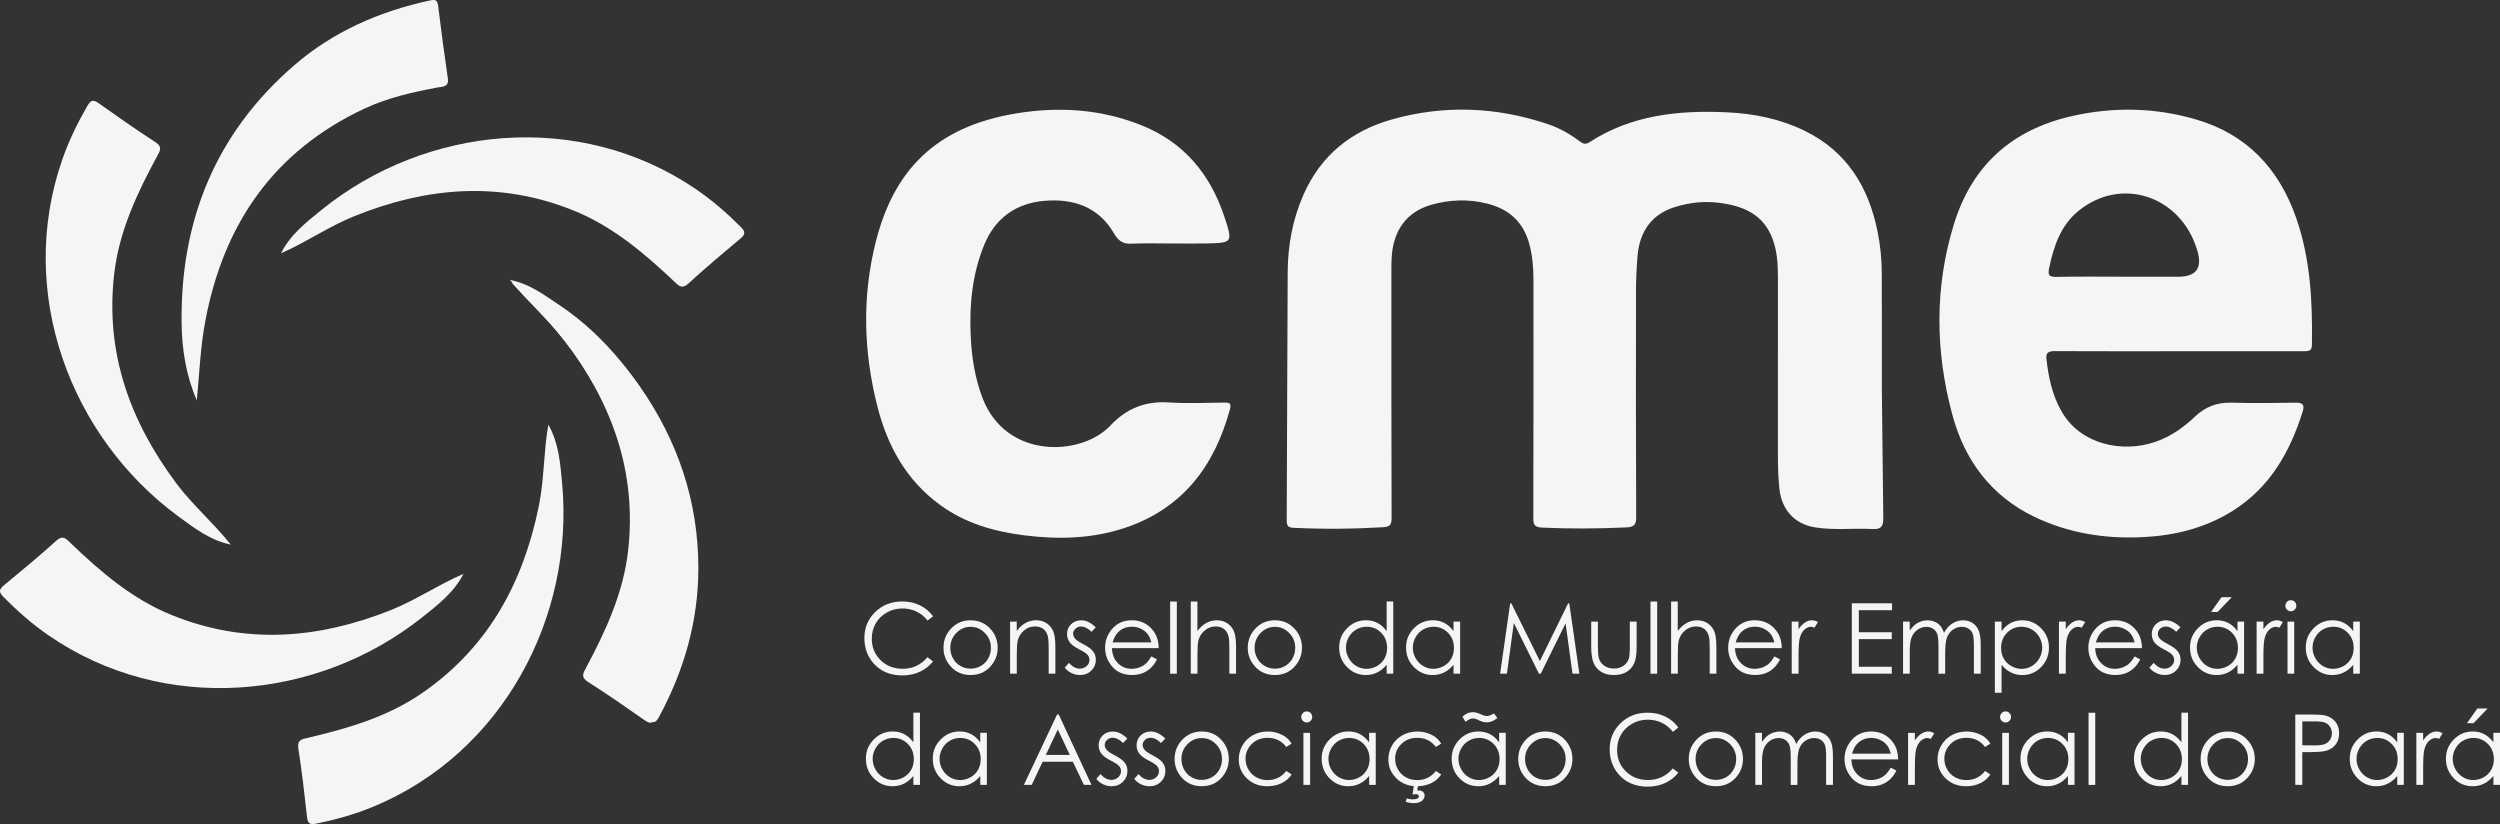 <svg xmlns="http://www.w3.org/2000/svg" width="449" height="148" viewBox="0 0 449 148" fill="none"><rect x="0" y="0" width="449" height="148" fill="#333333" stroke="none"/><g clip-path="url(#clip0_2003_589)"><path d="M338.238 93.048C338.247 94.537 337.864 95.096 336.294 95.011C332.822 94.826 329.316 95.286 325.859 94.693C322.216 94.067 319.965 91.469 319.577 87.761C319.364 85.712 319.312 83.664 319.312 81.611C319.312 71.003 319.303 60.396 319.317 49.788C319.317 47.446 319.175 45.127 318.357 42.913C316.677 38.375 312.917 36.929 308.589 36.407C305.978 36.094 303.409 36.393 300.883 37.161C296.815 38.399 294.469 41.391 294.095 46.028C293.93 48.072 293.831 50.13 293.826 52.183C293.807 65.735 293.793 79.287 293.859 92.834C293.864 94.309 293.457 94.66 292.033 94.726C287 94.949 281.972 94.992 276.939 94.755C275.553 94.688 275.378 94.176 275.383 92.986C275.421 78.77 275.416 64.55 275.411 50.334C275.411 48.224 275.25 46.128 274.73 44.065C273.708 40.016 271.182 37.607 267.143 36.578C263.709 35.706 260.345 35.838 256.992 36.801C252.683 38.038 250.228 41.343 249.948 46.204C249.873 47.531 249.896 48.869 249.896 50.201C249.896 64.474 249.882 78.746 249.93 93.019C249.93 94.214 249.674 94.617 248.411 94.688C243.047 95.006 237.688 95.053 232.319 94.793C231.416 94.75 231.089 94.484 231.094 93.522C231.17 78.637 231.189 63.753 231.269 48.873C231.293 44.056 232.158 39.376 234.112 34.952C237.234 27.886 242.688 23.505 250.005 21.447C259.433 18.796 268.808 19.185 278.07 22.32C280.122 23.017 282 24.083 283.732 25.397C284.304 25.833 284.763 25.999 285.482 25.534C293.036 20.646 301.46 19.764 310.169 20.172C315.027 20.399 319.709 21.338 324.099 23.481C331.672 27.18 335.598 33.553 337.216 41.614C337.713 44.075 337.959 46.555 337.968 49.053C337.992 55.939 337.977 62.828 337.977 69.713" fill="#F5F5F5"></path><path d="M391.292 63.08C383.879 63.08 376.467 63.099 369.055 63.061C368.043 63.056 367.409 63.265 367.532 64.398C367.901 67.722 368.558 70.951 370.261 73.905C373.709 79.899 381.202 81.345 386.992 79.396C389.778 78.457 392.129 76.812 394.224 74.816C396.102 73.028 398.236 72.241 400.832 72.321C404.645 72.435 408.467 72.378 412.284 72.321C413.476 72.302 413.954 72.644 413.576 73.858C411.286 81.193 407.672 87.576 400.946 91.777C396.027 94.85 390.577 96.187 384.896 96.466C378.137 96.803 371.543 95.788 365.38 92.825C357.594 89.079 352.845 82.673 350.645 74.512C347.566 63.103 347.428 51.571 350.943 40.201C354.183 29.726 361.312 23.334 371.973 20.883C379.575 19.138 387.138 19.29 394.589 21.509C403.581 24.188 409.323 30.338 412.388 39.12C414.966 46.517 415.34 54.198 415.222 61.942C415.203 63.146 414.517 63.075 413.703 63.075C406.234 63.066 398.765 63.07 391.296 63.07L391.292 63.08ZM381.472 49.698H391.263C394.429 49.698 395.56 48.151 394.655 45.056C391.774 35.189 380.97 31.556 373.232 37.929C370.086 40.518 368.866 44.203 368.038 48.077C367.754 49.404 367.972 49.76 369.358 49.732C373.392 49.642 377.432 49.698 381.472 49.698Z" fill="#F5F5F5"></path><path d="M210.82 43.733C208.275 43.733 205.726 43.648 203.19 43.767C201.658 43.838 200.84 43.231 200.087 41.941C197.306 37.147 192.812 35.644 187.628 36.066C182.543 36.483 178.778 39.11 176.796 43.899C174.615 49.167 174.076 54.744 174.341 60.391C174.516 64.165 175.093 67.883 176.451 71.454C180.684 82.578 194.231 81.947 199.411 76.442C202.325 73.341 205.707 72.004 209.936 72.279C213.242 72.492 216.572 72.345 219.893 72.302C220.81 72.293 221.189 72.426 220.9 73.488C218.147 83.654 212.462 91.246 202.23 94.736C196.256 96.775 190.078 96.926 183.868 96.135C178.489 95.447 173.385 93.982 168.911 90.738C162.828 86.329 159.417 80.183 157.596 73.056C155.08 63.208 154.801 53.26 157.298 43.397C160.481 30.836 167.804 22.784 182.524 20.366C190.201 19.105 197.751 19.588 205.021 22.504C212.608 25.544 217.362 31.258 219.898 38.93C221.444 43.61 221.416 43.634 216.463 43.724C214.586 43.757 212.703 43.728 210.82 43.728C210.82 43.728 210.82 43.728 210.82 43.733Z" fill="#F5F5F5"></path><path d="M92.324 50.533C101.964 54.345 109.178 61.159 114.986 69.505C121.741 79.211 125.407 90.022 125.426 101.948C125.44 111.522 122.872 120.422 118.331 128.805C117.72 129.929 117.309 129.886 116.382 129.251C113.127 127.018 109.878 124.761 106.505 122.712C104.821 121.693 104.599 120.943 105.715 119.227C110.408 112.048 112.863 104.058 113.25 95.513C113.88 81.625 108.681 69.799 99.897 59.395C97.409 56.446 94.647 53.724 92.007 50.903C92.121 50.789 92.229 50.67 92.319 50.538L92.324 50.533Z" fill="#F5F5F5"></path><path d="M91.596 50.272C95.252 50.998 98.18 53.217 101.065 55.308C120.44 69.362 130.473 95.215 122.285 119.241C121.136 122.608 119.603 125.813 117.839 128.91C117.262 129.924 116.803 130.071 115.824 129.384C112.456 127.022 109.074 124.675 105.602 122.47C104.249 121.612 104.75 120.887 105.266 119.919C108.804 113.267 111.964 106.476 112.815 98.856C114.4 84.659 109.864 72.345 101.415 61.188C98.445 57.266 94.656 54.103 91.596 50.277V50.272Z" fill="#F5F5F5"></path><path d="M98.483 76.285C100.351 79.519 100.621 83.189 100.952 86.741C103.189 110.611 90.427 135.221 67.008 144.894C63.725 146.25 60.31 147.208 56.824 147.919C55.684 148.152 55.268 147.905 55.14 146.715C54.691 142.618 54.218 138.521 53.584 134.453C53.338 132.864 54.208 132.769 55.272 132.518C62.595 130.797 69.77 128.701 76.047 124.315C87.74 116.145 93.984 104.608 96.775 90.881C97.754 86.054 97.627 81.117 98.478 76.285H98.483Z" fill="#F5F5F5"></path><path d="M83.223 103.081C81.539 106.415 78.621 108.643 75.835 110.862C57.108 125.771 29.569 128.488 8.699 114.096C5.776 112.081 3.108 109.734 0.61 107.197C-0.208 106.367 -0.227 105.884 0.695 105.125C3.874 102.512 7.039 99.88 10.094 97.126C11.286 96.049 11.844 96.732 12.634 97.491C18.069 102.702 23.741 107.586 30.831 110.459C44.043 115.818 57.093 114.765 70.092 109.615C74.662 107.804 78.72 105.002 83.223 103.076V103.081Z" fill="#F5F5F5"></path><path d="M41.427 97.808C37.775 97.059 34.862 94.821 31.99 92.711C12.71 78.528 2.843 52.615 11.192 28.64C12.36 25.283 13.916 22.087 15.704 19C16.291 17.99 16.745 17.843 17.719 18.536C21.073 20.921 24.436 23.291 27.894 25.515C29.242 26.383 28.736 27.104 28.211 28.067C24.63 34.696 21.423 41.462 20.524 49.077C18.845 63.265 23.301 75.607 31.678 86.822C34.625 90.762 38.39 93.949 41.427 97.794V97.808Z" fill="#F5F5F5"></path><path d="M50.476 45.483C52.136 42.135 55.041 39.888 57.808 37.65C76.431 22.604 103.946 19.692 124.92 33.927C127.857 35.924 130.539 38.247 133.056 40.77C133.879 41.595 133.902 42.074 132.985 42.842C129.825 45.478 126.679 48.134 123.643 50.912C122.46 51.993 121.897 51.32 121.098 50.566C115.625 45.398 109.92 40.552 102.811 37.725C89.562 32.462 76.516 33.61 63.56 38.854C59.005 40.699 54.965 43.529 50.476 45.488V45.483Z" fill="#F5F5F5"></path><path d="M35.349 71.914C33.419 67.471 32.672 62.776 32.615 58.035C32.383 39.57 38.755 23.908 52.827 11.741C59.856 5.662 68.138 2.053 77.178 0.09C78.28 -0.152 78.569 0.066 78.696 1.114C79.231 5.444 79.799 9.763 80.432 14.078C80.669 15.676 79.444 15.548 78.635 15.7C74.118 16.553 69.643 17.54 65.457 19.503C49.227 27.104 40.197 40.153 36.891 57.551C35.987 62.293 35.812 67.106 35.349 71.914Z" fill="#F5F5F5"></path><path d="M167.577 110.697L166.583 111.46C166.035 110.744 165.377 110.203 164.606 109.834C163.835 109.464 162.993 109.279 162.071 109.279C161.063 109.279 160.131 109.521 159.275 110.004C158.419 110.488 157.752 111.138 157.284 111.953C156.811 112.769 156.574 113.689 156.574 114.708C156.574 116.249 157.099 117.534 158.154 118.568C159.209 119.602 160.538 120.114 162.147 120.114C163.911 120.114 165.391 119.421 166.579 118.032L167.572 118.786C166.943 119.587 166.158 120.208 165.221 120.645C164.28 121.081 163.23 121.304 162.071 121.304C159.867 121.304 158.126 120.569 156.849 119.094C155.78 117.852 155.245 116.349 155.245 114.59C155.245 112.74 155.893 111.18 157.185 109.919C158.481 108.658 160.098 108.022 162.052 108.022C163.23 108.022 164.294 108.255 165.24 108.724C166.191 109.189 166.967 109.848 167.572 110.687L167.577 110.697Z" fill="#F5F5F5"></path><path d="M174.327 111.403C175.765 111.403 176.957 111.925 177.898 112.968C178.759 113.921 179.185 115.045 179.185 116.344C179.185 117.643 178.731 118.791 177.822 119.767C176.914 120.744 175.751 121.233 174.322 121.233C172.894 121.233 171.72 120.744 170.812 119.767C169.904 118.791 169.45 117.648 169.45 116.344C169.45 115.04 169.88 113.926 170.737 112.977C171.683 111.929 172.875 111.403 174.317 111.403H174.327ZM174.322 112.579C173.324 112.579 172.468 112.949 171.749 113.689C171.03 114.428 170.675 115.32 170.675 116.368C170.675 117.046 170.841 117.672 171.167 118.26C171.493 118.843 171.933 119.293 172.491 119.611C173.05 119.929 173.66 120.09 174.322 120.09C174.984 120.09 175.599 119.929 176.153 119.611C176.711 119.293 177.151 118.843 177.477 118.26C177.803 117.676 177.969 117.046 177.969 116.368C177.969 115.32 177.61 114.424 176.891 113.689C176.172 112.949 175.315 112.579 174.322 112.579Z" fill="#F5F5F5"></path><path d="M181.408 111.645H182.609V113.319C183.087 112.679 183.622 112.195 184.203 111.877C184.785 111.559 185.419 111.398 186.105 111.398C186.791 111.398 187.42 111.574 187.959 111.929C188.498 112.285 188.896 112.764 189.156 113.366C189.411 113.968 189.544 114.902 189.544 116.178V120.991H188.342V116.529C188.342 115.452 188.3 114.732 188.21 114.371C188.073 113.755 187.803 113.285 187.41 112.977C187.018 112.669 186.502 112.508 185.868 112.508C185.145 112.508 184.492 112.75 183.92 113.229C183.347 113.707 182.969 114.305 182.784 115.016C182.671 115.481 182.614 116.33 182.614 117.558V120.986H181.413V111.635L181.408 111.645Z" fill="#F5F5F5"></path><path d="M196.805 112.664L196.034 113.466C195.39 112.84 194.766 112.527 194.151 112.527C193.763 112.527 193.427 112.655 193.148 112.916C192.869 113.172 192.732 113.475 192.732 113.817C192.732 114.12 192.845 114.409 193.077 114.684C193.304 114.964 193.787 115.296 194.52 115.671C195.414 116.135 196.019 116.581 196.341 117.013C196.658 117.449 196.814 117.937 196.814 118.482C196.814 119.251 196.544 119.9 196.005 120.431C195.466 120.962 194.794 121.233 193.985 121.233C193.446 121.233 192.935 121.114 192.443 120.882C191.956 120.645 191.549 120.322 191.228 119.91L191.98 119.051C192.595 119.744 193.243 120.09 193.929 120.09C194.411 120.09 194.818 119.933 195.159 119.625C195.494 119.317 195.665 118.952 195.665 118.535C195.665 118.193 195.551 117.885 195.329 117.615C195.107 117.349 194.6 117.017 193.815 116.619C192.973 116.183 192.401 115.756 192.098 115.329C191.795 114.907 191.644 114.424 191.644 113.878C191.644 113.167 191.885 112.579 192.368 112.11C192.85 111.64 193.46 111.403 194.203 111.403C195.064 111.403 195.925 111.825 196.795 112.664H196.805Z" fill="#F5F5F5"></path><path d="M206.781 117.89L207.793 118.421C207.462 119.075 207.079 119.602 206.643 120C206.208 120.403 205.721 120.706 205.177 120.915C204.633 121.124 204.018 121.228 203.332 121.228C201.809 121.228 200.622 120.73 199.761 119.73C198.905 118.729 198.474 117.6 198.474 116.339C198.474 115.154 198.839 114.096 199.562 113.167C200.485 111.986 201.715 111.398 203.261 111.398C204.808 111.398 206.123 112.005 207.069 113.21C207.746 114.063 208.086 115.13 208.1 116.406H199.709C199.733 117.491 200.078 118.383 200.75 119.075C201.421 119.772 202.244 120.118 203.228 120.118C203.701 120.118 204.165 120.038 204.614 119.872C205.064 119.706 205.447 119.488 205.759 119.213C206.071 118.938 206.416 118.497 206.781 117.885V117.89ZM206.781 115.372C206.62 114.732 206.388 114.22 206.081 113.836C205.773 113.451 205.371 113.143 204.865 112.906C204.364 112.669 203.834 112.555 203.276 112.555C202.358 112.555 201.573 112.849 200.915 113.442C200.433 113.873 200.073 114.518 199.827 115.377H206.781V115.372Z" fill="#F5F5F5"></path><path d="M210.158 108.036H211.359V120.996H210.158V108.036Z" fill="#F5F5F5"></path><path d="M213.852 108.036H215.054V113.323C215.541 112.683 216.076 112.2 216.657 111.882C217.239 111.564 217.873 111.403 218.554 111.403C219.235 111.403 219.869 111.578 220.408 111.934C220.948 112.29 221.345 112.769 221.605 113.366C221.861 113.964 221.993 114.902 221.993 116.183V120.996H220.792V116.534C220.792 115.457 220.749 114.736 220.664 114.376C220.517 113.76 220.243 113.29 219.855 112.982C219.467 112.674 218.951 112.513 218.318 112.513C217.594 112.513 216.941 112.754 216.369 113.233C215.796 113.712 215.418 114.31 215.234 115.021C215.12 115.481 215.063 116.325 215.063 117.563V120.991H213.862V108.032L213.852 108.036Z" fill="#F5F5F5"></path><path d="M228.975 111.403C230.413 111.403 231.605 111.925 232.546 112.968C233.407 113.921 233.833 115.045 233.833 116.344C233.833 117.643 233.379 118.791 232.47 119.767C231.562 120.744 230.399 121.233 228.97 121.233C227.542 121.233 226.368 120.744 225.46 119.767C224.552 118.791 224.098 117.648 224.098 116.344C224.098 115.04 224.528 113.926 225.385 112.977C226.331 111.929 227.523 111.403 228.965 111.403H228.975ZM228.975 112.579C227.977 112.579 227.121 112.949 226.402 113.689C225.683 114.428 225.328 115.32 225.328 116.368C225.328 117.046 225.493 117.672 225.82 118.26C226.146 118.843 226.586 119.293 227.144 119.611C227.702 119.929 228.313 120.09 228.975 120.09C229.637 120.09 230.252 119.929 230.805 119.611C231.364 119.293 231.803 118.843 232.13 118.26C232.456 117.676 232.622 117.046 232.622 116.368C232.622 115.32 232.262 114.424 231.543 113.689C230.824 112.949 229.968 112.579 228.975 112.579Z" fill="#F5F5F5"></path><path d="M250.228 108.036V120.996H249.045V119.388C248.544 120 247.976 120.465 247.352 120.773C246.727 121.081 246.041 121.237 245.299 121.237C243.979 121.237 242.853 120.759 241.917 119.796C240.98 118.838 240.516 117.667 240.516 116.292C240.516 114.917 240.989 113.793 241.931 112.835C242.872 111.877 244.007 111.398 245.337 111.398C246.103 111.398 246.793 111.56 247.413 111.887C248.033 112.214 248.577 112.702 249.045 113.357V108.027H250.228V108.036ZM245.431 112.565C244.764 112.565 244.145 112.731 243.582 113.058C243.019 113.385 242.565 113.85 242.233 114.443C241.898 115.035 241.732 115.666 241.732 116.33C241.732 116.994 241.902 117.62 242.238 118.217C242.574 118.819 243.028 119.284 243.596 119.621C244.163 119.957 244.774 120.123 245.426 120.123C246.079 120.123 246.704 119.957 247.295 119.625C247.881 119.293 248.335 118.843 248.652 118.279C248.969 117.714 249.125 117.074 249.125 116.363C249.125 115.282 248.771 114.376 248.061 113.651C247.352 112.925 246.476 112.56 245.436 112.56L245.431 112.565Z" fill="#F5F5F5"></path><path d="M262.238 111.645V120.996H261.055V119.388C260.554 120 259.986 120.465 259.362 120.773C258.737 121.081 258.051 121.237 257.309 121.237C255.989 121.237 254.863 120.759 253.927 119.796C252.99 118.838 252.526 117.667 252.526 116.292C252.526 114.917 252.999 113.793 253.941 112.835C254.882 111.877 256.017 111.398 257.342 111.398C258.108 111.398 258.799 111.559 259.418 111.887C260.038 112.214 260.582 112.702 261.05 113.357V111.64H262.233L262.238 111.645ZM257.441 112.565C256.774 112.565 256.155 112.731 255.592 113.058C255.029 113.385 254.575 113.85 254.243 114.442C253.908 115.035 253.742 115.666 253.742 116.33C253.742 116.994 253.912 117.619 254.248 118.217C254.584 118.819 255.038 119.284 255.606 119.62C256.173 119.957 256.784 120.123 257.432 120.123C258.08 120.123 258.709 119.957 259.3 119.625C259.887 119.293 260.341 118.843 260.658 118.279C260.975 117.714 261.131 117.074 261.131 116.363C261.131 115.282 260.776 114.376 260.066 113.651C259.357 112.925 258.482 112.56 257.441 112.56V112.565Z" fill="#F5F5F5"></path><path d="M269.423 120.996L271.23 108.354H271.433L276.561 118.724L281.636 108.354H281.839L283.656 120.996H282.421L281.177 111.953L276.717 120.996H276.395L271.882 111.887L270.643 120.996H269.427H269.423Z" fill="#F5F5F5"></path><path d="M285.78 111.645H286.981V116.012C286.981 117.079 287.038 117.809 287.151 118.212C287.322 118.786 287.653 119.236 288.135 119.568C288.618 119.9 289.195 120.066 289.867 120.066C290.538 120.066 291.106 119.905 291.57 119.583C292.038 119.26 292.359 118.833 292.534 118.307C292.653 117.947 292.714 117.183 292.714 116.012V111.645H293.939V116.235C293.939 117.525 293.788 118.497 293.49 119.146C293.192 119.801 292.738 120.313 292.137 120.678C291.532 121.048 290.78 121.233 289.871 121.233C288.963 121.233 288.202 121.048 287.596 120.678C286.991 120.308 286.532 119.791 286.234 119.132C285.936 118.468 285.784 117.473 285.784 116.145V111.64L285.78 111.645Z" fill="#F5F5F5"></path><path d="M296.427 108.036H297.629V120.996H296.427V108.036Z" fill="#F5F5F5"></path><path d="M300.122 108.036H301.323V113.323C301.81 112.683 302.345 112.2 302.927 111.882C303.509 111.564 304.142 111.403 304.824 111.403C305.505 111.403 306.139 111.578 306.678 111.934C307.217 112.29 307.614 112.769 307.874 113.366C308.135 113.964 308.262 114.902 308.262 116.183V120.996H307.061V116.534C307.061 115.457 307.018 114.736 306.933 114.376C306.787 113.76 306.512 113.29 306.124 112.982C305.736 112.674 305.221 112.513 304.587 112.513C303.863 112.513 303.211 112.754 302.638 113.233C302.066 113.712 301.687 114.31 301.503 115.021C301.389 115.481 301.333 116.325 301.333 117.563V120.991H300.131V108.032L300.122 108.036Z" fill="#F5F5F5"></path><path d="M318.683 117.89L319.695 118.421C319.364 119.075 318.981 119.602 318.546 120C318.111 120.403 317.623 120.706 317.079 120.915C316.535 121.124 315.921 121.228 315.235 121.228C313.712 121.228 312.524 120.73 311.663 119.73C310.807 118.729 310.377 117.6 310.377 116.339C310.377 115.154 310.741 114.096 311.465 113.167C312.387 111.986 313.617 111.398 315.164 111.398C316.711 111.398 318.026 112.005 318.972 113.21C319.648 114.063 319.989 115.13 320.003 116.406H311.611C311.635 117.491 311.98 118.383 312.652 119.075C313.324 119.772 314.147 120.118 315.131 120.118C315.604 120.118 316.067 120.038 316.517 119.872C316.966 119.706 317.349 119.488 317.661 119.213C317.978 118.938 318.319 118.497 318.683 117.885V117.89ZM318.683 115.372C318.522 114.732 318.29 114.22 317.983 113.836C317.675 113.451 317.273 113.143 316.767 112.906C316.261 112.669 315.736 112.555 315.178 112.555C314.26 112.555 313.475 112.849 312.818 113.442C312.335 113.873 311.976 114.518 311.73 115.377H318.683V115.372Z" fill="#F5F5F5"></path><path d="M321.786 111.645H323.011V113.01C323.375 112.47 323.763 112.072 324.17 111.801C324.577 111.531 324.998 111.403 325.438 111.403C325.769 111.403 326.124 111.507 326.502 111.721L325.878 112.735C325.627 112.626 325.414 112.574 325.244 112.574C324.842 112.574 324.459 112.74 324.085 113.067C323.711 113.399 323.432 113.907 323.238 114.599C323.092 115.13 323.016 116.211 323.016 117.828V120.991H321.791V111.64L321.786 111.645Z" fill="#F5F5F5"></path><path d="M332.585 108.354H339.813V109.592H333.848V113.551H339.761V114.789H333.848V119.753H339.761V120.991H332.585V108.349V108.354Z" fill="#F5F5F5"></path><path d="M341.785 111.645H342.987V113.262C343.403 112.664 343.833 112.233 344.273 111.958C344.879 111.593 345.517 111.408 346.189 111.408C346.643 111.408 347.069 111.498 347.476 111.673C347.883 111.849 348.214 112.086 348.469 112.385C348.724 112.679 348.952 113.101 349.141 113.651C349.538 112.916 350.04 112.361 350.636 111.982C351.236 111.602 351.88 111.408 352.57 111.408C353.213 111.408 353.781 111.569 354.278 111.896C354.77 112.223 355.139 112.679 355.375 113.262C355.616 113.845 355.735 114.722 355.735 115.893V120.996H354.51V115.893C354.51 114.893 354.439 114.201 354.297 113.826C354.155 113.451 353.909 113.148 353.568 112.92C353.228 112.693 352.811 112.579 352.334 112.579C351.752 112.579 351.222 112.75 350.74 113.096C350.257 113.442 349.907 113.897 349.685 114.471C349.462 115.045 349.354 116.003 349.354 117.34V121H348.152V116.216C348.152 115.087 348.081 114.319 347.944 113.916C347.802 113.513 347.561 113.191 347.211 112.944C346.861 112.702 346.449 112.579 345.967 112.579C345.413 112.579 344.893 112.745 344.411 113.082C343.928 113.418 343.569 113.869 343.337 114.433C343.105 115.002 342.991 115.87 342.991 117.036V120.996H341.79V111.645H341.785Z" fill="#F5F5F5"></path><path d="M358.279 111.645H359.481V113.361C359.954 112.707 360.498 112.219 361.118 111.891C361.737 111.564 362.423 111.403 363.18 111.403C364.504 111.403 365.64 111.882 366.581 112.84C367.522 113.798 367.995 114.95 367.995 116.297C367.995 117.643 367.527 118.838 366.595 119.801C365.663 120.759 364.538 121.242 363.218 121.242C362.475 121.242 361.794 121.086 361.17 120.777C360.545 120.469 359.987 120.009 359.481 119.393V124.419H358.279V111.65V111.645ZM363.081 112.565C362.045 112.565 361.17 112.93 360.46 113.655C359.751 114.381 359.396 115.287 359.396 116.368C359.396 117.079 359.552 117.714 359.869 118.283C360.186 118.848 360.64 119.298 361.231 119.63C361.822 119.962 362.442 120.128 363.1 120.128C363.757 120.128 364.348 119.962 364.916 119.625C365.484 119.289 365.933 118.824 366.274 118.222C366.609 117.619 366.78 116.994 366.78 116.334C366.78 115.675 366.614 115.04 366.278 114.447C365.942 113.85 365.498 113.39 364.93 113.063C364.367 112.735 363.748 112.569 363.081 112.569V112.565Z" fill="#F5F5F5"></path><path d="M369.783 111.645H371.008V113.01C371.373 112.47 371.761 112.072 372.167 111.801C372.574 111.531 372.995 111.403 373.435 111.403C373.766 111.403 374.121 111.507 374.499 111.721L373.875 112.735C373.624 112.626 373.411 112.574 373.241 112.574C372.839 112.574 372.456 112.74 372.082 113.067C371.709 113.399 371.429 113.907 371.236 114.599C371.089 115.13 371.013 116.211 371.013 117.828V120.991H369.788V111.64L369.783 111.645Z" fill="#F5F5F5"></path><path d="M383.373 117.89L384.385 118.421C384.054 119.075 383.671 119.602 383.236 120C382.801 120.403 382.314 120.706 381.77 120.915C381.226 121.124 380.611 121.228 379.925 121.228C378.402 121.228 377.215 120.73 376.354 119.73C375.497 118.729 375.067 117.6 375.067 116.339C375.067 115.154 375.431 114.096 376.155 113.167C377.077 111.986 378.307 111.398 379.854 111.398C381.401 111.398 382.716 112.005 383.662 113.21C384.338 114.063 384.679 115.13 384.693 116.406H376.302C376.325 117.491 376.671 118.383 377.342 119.075C378.014 119.772 378.837 120.118 379.821 120.118C380.294 120.118 380.757 120.038 381.207 119.872C381.656 119.706 382.039 119.488 382.352 119.213C382.668 118.938 383.009 118.497 383.373 117.885V117.89ZM383.373 115.372C383.212 114.732 382.981 114.22 382.673 113.836C382.366 113.451 381.964 113.143 381.457 112.906C380.951 112.669 380.426 112.555 379.868 112.555C378.95 112.555 378.165 112.849 377.508 113.442C377.025 113.873 376.666 114.518 376.42 115.377H383.373V115.372Z" fill="#F5F5F5"></path><path d="M391.618 112.664L390.847 113.466C390.204 112.84 389.579 112.527 388.964 112.527C388.576 112.527 388.241 112.655 387.961 112.916C387.682 113.172 387.545 113.475 387.545 113.817C387.545 114.12 387.659 114.409 387.891 114.684C388.118 114.964 388.6 115.296 389.333 115.671C390.227 116.135 390.833 116.581 391.154 117.013C391.471 117.449 391.627 117.937 391.627 118.482C391.627 119.251 391.358 119.9 390.819 120.431C390.279 120.962 389.608 121.233 388.799 121.233C388.26 121.233 387.749 121.114 387.257 120.882C386.765 120.645 386.363 120.322 386.041 119.91L386.793 119.051C387.408 119.744 388.056 120.09 388.742 120.09C389.224 120.09 389.631 119.933 389.972 119.625C390.308 119.317 390.478 118.952 390.478 118.535C390.478 118.193 390.364 117.885 390.142 117.615C389.92 117.349 389.414 117.017 388.628 116.619C387.786 116.183 387.214 115.756 386.911 115.329C386.609 114.907 386.457 114.424 386.457 113.878C386.457 113.167 386.699 112.579 387.181 112.11C387.664 111.64 388.274 111.403 389.016 111.403C389.877 111.403 390.738 111.825 391.608 112.664H391.618Z" fill="#F5F5F5"></path><path d="M403.037 111.645V120.996H401.854V119.388C401.353 120 400.785 120.465 400.161 120.773C399.536 121.081 398.85 121.237 398.108 121.237C396.788 121.237 395.662 120.759 394.726 119.796C393.789 118.838 393.326 117.667 393.326 116.292C393.326 114.917 393.799 113.793 394.74 112.835C395.681 111.877 396.816 111.398 398.141 111.398C398.907 111.398 399.598 111.56 400.217 111.887C400.837 112.214 401.381 112.702 401.849 113.357V111.64H403.032L403.037 111.645ZM398.24 112.565C397.573 112.565 396.954 112.731 396.391 113.058C395.828 113.385 395.378 113.85 395.043 114.443C394.707 115.035 394.541 115.666 394.541 116.33C394.541 116.994 394.711 117.619 395.047 118.217C395.383 118.819 395.837 119.284 396.405 119.621C396.973 119.957 397.583 120.123 398.236 120.123C398.888 120.123 399.513 119.957 400.104 119.625C400.69 119.293 401.145 118.843 401.461 118.279C401.778 117.714 401.935 117.074 401.935 116.363C401.935 115.282 401.58 114.376 400.87 113.651C400.161 112.925 399.286 112.56 398.245 112.56L398.24 112.565ZM398.973 107.259H400.818L398.288 109.905H397.105L398.973 107.259Z" fill="#F5F5F5"></path><path d="M405.283 111.645H406.509V113.01C406.873 112.47 407.261 112.072 407.668 111.801C408.074 111.531 408.495 111.403 408.935 111.403C409.266 111.403 409.621 111.507 410 111.721L409.375 112.735C409.124 112.626 408.912 112.574 408.741 112.574C408.339 112.574 407.956 112.74 407.582 113.067C407.209 113.399 406.93 113.907 406.736 114.599C406.589 115.13 406.513 116.211 406.513 117.828V120.991H405.288V111.64L405.283 111.645Z" fill="#F5F5F5"></path><path d="M411.433 107.795C411.707 107.795 411.939 107.894 412.133 108.089C412.327 108.283 412.421 108.52 412.421 108.795C412.421 109.07 412.327 109.298 412.133 109.492C411.939 109.687 411.707 109.786 411.433 109.786C411.158 109.786 410.936 109.687 410.742 109.492C410.548 109.298 410.454 109.065 410.454 108.795C410.454 108.525 410.548 108.283 410.742 108.089C410.936 107.894 411.168 107.795 411.433 107.795ZM410.837 111.645H412.038V120.996H410.837V111.645Z" fill="#F5F5F5"></path><path d="M423.826 111.645V120.996H422.643V119.388C422.142 120 421.574 120.465 420.95 120.773C420.326 121.081 419.64 121.237 418.897 121.237C417.577 121.237 416.452 120.759 415.515 119.796C414.578 118.838 414.115 117.667 414.115 116.292C414.115 114.917 414.588 113.793 415.529 112.835C416.47 111.877 417.606 111.398 418.93 111.398C419.696 111.398 420.387 111.559 421.007 111.887C421.626 112.214 422.17 112.702 422.639 113.357V111.64H423.821L423.826 111.645ZM419.029 112.565C418.363 112.565 417.743 112.731 417.18 113.058C416.617 113.385 416.168 113.85 415.832 114.442C415.496 115.035 415.33 115.666 415.33 116.33C415.33 116.994 415.501 117.619 415.837 118.217C416.172 118.819 416.627 119.284 417.194 119.62C417.762 119.957 418.372 120.123 419.025 120.123C419.677 120.123 420.302 119.957 420.893 119.625C421.48 119.293 421.934 118.843 422.251 118.279C422.568 117.714 422.724 117.074 422.724 116.363C422.724 115.282 422.369 114.376 421.659 113.651C420.95 112.925 420.075 112.56 419.034 112.56L419.029 112.565Z" fill="#F5F5F5"></path><path d="M165.226 128.009V140.968H164.043V139.36C163.542 139.972 162.974 140.437 162.35 140.745C161.726 141.053 161.04 141.21 160.297 141.21C158.977 141.21 157.851 140.731 156.915 139.768C155.978 138.81 155.515 137.639 155.515 136.264C155.515 134.889 155.988 133.765 156.929 132.807C157.87 131.85 159.006 131.371 160.335 131.371C161.101 131.371 161.792 131.532 162.411 131.859C163.031 132.186 163.575 132.675 164.043 133.329V127.999H165.226V128.009ZM160.429 132.537C159.762 132.537 159.143 132.703 158.58 133.03C158.017 133.357 157.563 133.822 157.232 134.415C156.896 135.008 156.73 135.638 156.73 136.302C156.73 136.966 156.901 137.592 157.237 138.189C157.572 138.791 158.027 139.256 158.594 139.593C159.162 139.929 159.772 140.095 160.425 140.095C161.077 140.095 161.702 139.929 162.293 139.598C162.88 139.266 163.334 138.815 163.651 138.251C163.968 137.687 164.124 137.046 164.124 136.335C164.124 135.254 163.769 134.348 163.059 133.623C162.35 132.897 161.475 132.532 160.434 132.532L160.429 132.537Z" fill="#F5F5F5"></path><path d="M177.241 131.617V140.968H176.058V139.36C175.557 139.972 174.989 140.437 174.365 140.745C173.74 141.053 173.054 141.21 172.312 141.21C170.992 141.21 169.866 140.731 168.93 139.768C167.993 138.81 167.529 137.639 167.529 136.264C167.529 134.889 168.002 133.765 168.944 132.807C169.885 131.85 171.02 131.371 172.345 131.371C173.111 131.371 173.802 131.532 174.421 131.859C175.041 132.186 175.585 132.675 176.053 133.329V131.612H177.236L177.241 131.617ZM172.444 132.537C171.777 132.537 171.158 132.703 170.595 133.03C170.032 133.357 169.578 133.822 169.247 134.415C168.911 135.008 168.745 135.638 168.745 136.302C168.745 136.966 168.915 137.592 169.251 138.189C169.587 138.787 170.041 139.256 170.609 139.593C171.176 139.93 171.787 140.095 172.435 140.095C173.083 140.095 173.712 139.929 174.303 139.598C174.89 139.266 175.344 138.815 175.661 138.251C175.978 137.687 176.134 137.047 176.134 136.335C176.134 135.254 175.779 134.348 175.069 133.623C174.36 132.897 173.485 132.532 172.444 132.532V132.537Z" fill="#F5F5F5"></path><path d="M190.149 128.326L196.029 140.968H194.667L192.685 136.809H187.254L185.291 140.968H183.887L189.847 128.326H190.154H190.149ZM189.988 131.01L187.827 135.586H192.136L189.984 131.01H189.988Z" fill="#F5F5F5"></path><path d="M202.476 132.641L201.705 133.443C201.062 132.817 200.437 132.504 199.823 132.504C199.435 132.504 199.099 132.632 198.82 132.893C198.541 133.149 198.403 133.452 198.403 133.794C198.403 134.097 198.517 134.386 198.749 134.661C198.976 134.941 199.458 135.273 200.192 135.648C201.086 136.112 201.691 136.558 202.013 136.99C202.33 137.426 202.486 137.914 202.486 138.46C202.486 139.228 202.216 139.877 201.677 140.408C201.138 140.939 200.466 141.21 199.657 141.21C199.118 141.21 198.607 141.091 198.115 140.859C197.628 140.622 197.221 140.299 196.899 139.887L197.651 139.029C198.266 139.721 198.914 140.067 199.6 140.067C200.083 140.067 200.49 139.911 200.83 139.602C201.166 139.294 201.336 138.929 201.336 138.512C201.336 138.17 201.223 137.862 201 137.592C200.778 137.326 200.272 136.994 199.487 136.596C198.645 136.16 198.072 135.733 197.77 135.306C197.467 134.884 197.316 134.401 197.316 133.855C197.316 133.144 197.557 132.556 198.039 132.087C198.522 131.617 199.132 131.38 199.875 131.38C200.735 131.38 201.596 131.802 202.467 132.641H202.476Z" fill="#F5F5F5"></path><path d="M209.292 132.641L208.521 133.443C207.878 132.817 207.254 132.504 206.639 132.504C206.251 132.504 205.915 132.632 205.636 132.893C205.357 133.149 205.22 133.452 205.22 133.794C205.22 134.097 205.333 134.386 205.565 134.661C205.792 134.941 206.275 135.273 207.008 135.648C207.902 136.112 208.507 136.558 208.829 136.99C209.146 137.426 209.302 137.914 209.302 138.46C209.302 139.228 209.032 139.877 208.493 140.408C207.954 140.939 207.282 141.21 206.473 141.21C205.934 141.21 205.423 141.091 204.931 140.859C204.444 140.622 204.037 140.299 203.716 139.887L204.468 139.029C205.083 139.721 205.731 140.067 206.416 140.067C206.899 140.067 207.306 139.911 207.646 139.602C207.982 139.294 208.152 138.929 208.152 138.512C208.152 138.17 208.039 137.862 207.817 137.592C207.594 137.326 207.088 136.994 206.303 136.596C205.461 136.16 204.889 135.733 204.586 135.306C204.283 134.884 204.132 134.401 204.132 133.855C204.132 133.144 204.373 132.556 204.855 132.087C205.338 131.617 205.948 131.38 206.691 131.38C207.552 131.38 208.413 131.802 209.283 132.641H209.292Z" fill="#F5F5F5"></path><path d="M215.834 131.375C217.272 131.375 218.464 131.897 219.406 132.94C220.266 133.893 220.692 135.017 220.692 136.316C220.692 137.616 220.238 138.763 219.33 139.74C218.422 140.717 217.258 141.205 215.83 141.205C214.401 141.205 213.228 140.717 212.32 139.74C211.412 138.763 210.957 137.62 210.957 136.316C210.957 135.012 211.388 133.898 212.244 132.95C213.19 131.902 214.382 131.375 215.825 131.375H215.834ZM215.83 132.556C214.831 132.556 213.975 132.926 213.256 133.666C212.537 134.405 212.183 135.297 212.183 136.345C212.183 137.023 212.348 137.649 212.674 138.237C213.001 138.82 213.441 139.27 213.999 139.588C214.557 139.906 215.167 140.067 215.83 140.067C216.492 140.067 217.107 139.906 217.66 139.588C218.218 139.27 218.658 138.82 218.985 138.237C219.311 137.653 219.477 137.023 219.477 136.345C219.477 135.297 219.117 134.401 218.398 133.666C217.679 132.926 216.823 132.556 215.83 132.556Z" fill="#F5F5F5"></path><path d="M231.964 133.561L231.013 134.154C230.19 133.059 229.069 132.513 227.65 132.513C226.515 132.513 225.569 132.878 224.822 133.613C224.074 134.348 223.696 135.235 223.696 136.283C223.696 136.966 223.871 137.606 224.216 138.208C224.561 138.81 225.034 139.275 225.64 139.607C226.241 139.939 226.917 140.105 227.664 140.105C229.036 140.105 230.153 139.56 231.023 138.464L231.974 139.09C231.529 139.763 230.928 140.285 230.176 140.655C229.424 141.025 228.568 141.21 227.608 141.21C226.132 141.21 224.912 140.74 223.937 139.801C222.967 138.863 222.48 137.72 222.48 136.373C222.48 135.467 222.707 134.628 223.161 133.851C223.615 133.073 224.24 132.471 225.034 132.034C225.829 131.598 226.718 131.38 227.702 131.38C228.317 131.38 228.913 131.475 229.49 131.665C230.063 131.854 230.55 132.101 230.952 132.404C231.354 132.708 231.69 133.097 231.974 133.566L231.964 133.561Z" fill="#F5F5F5"></path><path d="M234.689 127.767C234.963 127.767 235.195 127.866 235.389 128.061C235.583 128.255 235.677 128.492 235.677 128.767C235.677 129.042 235.583 129.27 235.389 129.464C235.195 129.659 234.963 129.758 234.689 129.758C234.414 129.758 234.192 129.659 233.998 129.464C233.804 129.27 233.71 129.038 233.71 128.767C233.71 128.497 233.804 128.255 233.998 128.061C234.192 127.866 234.424 127.767 234.689 127.767ZM234.093 131.617H235.294V140.968H234.093V131.617Z" fill="#F5F5F5"></path><path d="M247.082 131.617V140.968H245.899V139.36C245.398 139.972 244.83 140.437 244.206 140.745C243.582 141.053 242.896 141.21 242.153 141.21C240.833 141.21 239.708 140.731 238.771 139.768C237.834 138.81 237.371 137.639 237.371 136.264C237.371 134.889 237.844 133.765 238.785 132.807C239.727 131.85 240.862 131.371 242.186 131.371C242.953 131.371 243.643 131.532 244.263 131.859C244.882 132.186 245.426 132.675 245.895 133.329V131.612H247.077L247.082 131.617ZM242.286 132.537C241.619 132.537 240.999 132.703 240.436 133.03C239.873 133.357 239.419 133.822 239.088 134.415C238.752 135.008 238.587 135.638 238.587 136.302C238.587 136.966 238.757 137.592 239.093 138.189C239.429 138.791 239.883 139.256 240.45 139.593C241.018 139.93 241.628 140.095 242.276 140.095C242.924 140.095 243.553 139.929 244.145 139.598C244.731 139.266 245.185 138.815 245.502 138.251C245.819 137.687 245.975 137.047 245.975 136.335C245.975 135.254 245.62 134.348 244.911 133.623C244.201 132.897 243.326 132.532 242.286 132.532V132.537Z" fill="#F5F5F5"></path><path d="M258.832 133.561L257.881 134.154C257.058 133.059 255.937 132.513 254.518 132.513C253.383 132.513 252.437 132.878 251.689 133.613C250.937 134.344 250.563 135.235 250.563 136.283C250.563 136.966 250.738 137.606 251.084 138.208C251.429 138.81 251.902 139.275 252.508 139.607C253.108 139.939 253.785 140.105 254.532 140.105C255.904 140.105 257.02 139.56 257.89 138.464L258.841 139.09C258.397 139.763 257.796 140.285 257.044 140.655C256.292 141.025 255.435 141.21 254.475 141.21C252.999 141.21 251.779 140.74 250.805 139.801C249.835 138.863 249.348 137.72 249.348 136.373C249.348 135.467 249.575 134.628 250.029 133.851C250.483 133.073 251.107 132.471 251.902 132.034C252.697 131.598 253.586 131.38 254.57 131.38C255.185 131.38 255.781 131.475 256.358 131.665C256.93 131.854 257.417 132.101 257.82 132.404C258.222 132.708 258.557 133.097 258.841 133.566L258.832 133.561ZM253.941 140.968H254.693L254.546 141.992C254.679 141.973 254.787 141.968 254.873 141.968C255.152 141.968 255.388 142.054 255.577 142.229C255.767 142.405 255.861 142.623 255.861 142.888C255.861 143.268 255.691 143.585 255.346 143.851C255 144.116 254.518 144.244 253.898 144.244C253.387 144.244 252.914 144.159 252.465 143.988L252.654 143.396C253.018 143.51 253.364 143.566 253.681 143.566C254.111 143.566 254.409 143.514 254.579 143.405C254.75 143.296 254.835 143.168 254.835 143.007C254.835 142.907 254.787 142.822 254.693 142.751C254.598 142.675 254.471 142.637 254.305 142.637C254.168 142.637 253.969 142.661 253.704 142.713L253.936 140.968H253.941Z" fill="#F5F5F5"></path><path d="M270.43 131.617V140.968H269.248V139.36C268.746 139.972 268.179 140.437 267.554 140.745C266.93 141.053 266.244 141.21 265.501 141.21C264.182 141.21 263.056 140.731 262.119 139.768C261.183 138.81 260.719 137.639 260.719 136.264C260.719 134.889 261.192 133.765 262.133 132.807C263.075 131.85 264.21 131.371 265.534 131.371C266.301 131.371 266.991 131.532 267.611 131.859C268.231 132.186 268.775 132.675 269.243 133.329V131.612H270.425L270.43 131.617ZM265.634 132.537C264.967 132.537 264.347 132.703 263.784 133.03C263.221 133.357 262.767 133.822 262.436 134.415C262.1 135.008 261.935 135.638 261.935 136.302C261.935 136.966 262.105 137.592 262.441 138.189C262.777 138.791 263.231 139.256 263.798 139.593C264.366 139.93 264.976 140.095 265.624 140.095C266.272 140.095 266.901 139.929 267.493 139.598C268.079 139.266 268.533 138.815 268.85 138.251C269.167 137.687 269.323 137.046 269.323 136.335C269.323 135.254 268.969 134.348 268.259 133.623C267.55 132.897 266.674 132.532 265.634 132.532V132.537ZM268.33 128.137L268.931 128.971C268.519 129.275 268.174 129.474 267.89 129.578C267.606 129.683 267.308 129.735 266.996 129.735C266.585 129.735 266.164 129.63 265.728 129.417C265.355 129.232 265.118 129.128 265.019 129.099C264.882 129.061 264.735 129.038 264.574 129.038C264.376 129.038 264.186 129.076 264.002 129.147C263.822 129.218 263.562 129.379 263.217 129.63L262.649 128.753C263.169 128.194 263.813 127.909 264.579 127.909C264.943 127.909 265.383 128.028 265.889 128.26C266.376 128.488 266.76 128.601 267.039 128.601C267.351 128.601 267.786 128.445 268.335 128.127L268.33 128.137Z" fill="#F5F5F5"></path><path d="M277.549 131.375C278.987 131.375 280.179 131.897 281.12 132.94C281.981 133.893 282.407 135.017 282.407 136.316C282.407 137.616 281.953 138.763 281.045 139.74C280.137 140.717 278.973 141.205 277.544 141.205C276.116 141.205 274.943 140.717 274.035 139.74C273.126 138.763 272.672 137.62 272.672 136.316C272.672 135.012 273.103 133.898 273.959 132.95C274.905 131.902 276.097 131.375 277.54 131.375H277.549ZM277.544 132.556C276.546 132.556 275.69 132.926 274.971 133.666C274.252 134.405 273.897 135.297 273.897 136.345C273.897 137.023 274.063 137.649 274.389 138.237C274.716 138.82 275.156 139.27 275.714 139.588C276.272 139.906 276.882 140.067 277.544 140.067C278.207 140.067 278.822 139.906 279.375 139.588C279.933 139.27 280.373 138.82 280.699 138.237C281.026 137.653 281.191 137.023 281.191 136.345C281.191 135.297 280.832 134.401 280.113 133.666C279.394 132.926 278.538 132.556 277.544 132.556Z" fill="#F5F5F5"></path><path d="M301.432 130.674L300.439 131.437C299.89 130.721 299.232 130.18 298.461 129.811C297.69 129.441 296.848 129.256 295.926 129.256C294.918 129.256 293.987 129.498 293.13 129.981C292.274 130.465 291.607 131.115 291.139 131.93C290.666 132.746 290.43 133.666 290.43 134.685C290.43 136.226 290.955 137.511 292.009 138.545C293.064 139.579 294.393 140.091 296.002 140.091C297.766 140.091 299.247 139.398 300.434 138.009L301.427 138.763C300.798 139.564 300.013 140.186 299.076 140.622C298.135 141.058 297.085 141.281 295.926 141.281C293.722 141.281 291.981 140.546 290.704 139.071C289.635 137.829 289.1 136.326 289.1 134.567C289.1 132.717 289.748 131.157 291.04 129.896C292.336 128.635 293.954 127.999 295.907 127.999C297.085 127.999 298.149 128.232 299.095 128.701C300.046 129.166 300.822 129.825 301.427 130.664L301.432 130.674Z" fill="#F5F5F5"></path><path d="M308.177 131.375C309.615 131.375 310.807 131.897 311.749 132.94C312.609 133.893 313.035 135.017 313.035 136.316C313.035 137.616 312.581 138.763 311.673 139.74C310.765 140.717 309.601 141.205 308.172 141.205C306.744 141.205 305.571 140.717 304.663 139.74C303.754 138.763 303.3 137.62 303.3 136.316C303.3 135.012 303.731 133.898 304.587 132.95C305.533 131.902 306.725 131.375 308.168 131.375H308.177ZM308.172 132.556C307.174 132.556 306.318 132.926 305.599 133.666C304.88 134.405 304.525 135.297 304.525 136.345C304.525 137.023 304.691 137.649 305.017 138.237C305.344 138.82 305.784 139.27 306.342 139.588C306.9 139.906 307.51 140.067 308.172 140.067C308.835 140.067 309.45 139.906 310.003 139.588C310.561 139.27 311.001 138.82 311.328 138.237C311.654 137.653 311.819 137.023 311.819 136.345C311.819 135.297 311.46 134.401 310.741 133.666C310.022 132.926 309.166 132.556 308.172 132.556Z" fill="#F5F5F5"></path><path d="M315.249 131.617H316.45V133.234C316.867 132.637 317.297 132.205 317.737 131.93C318.342 131.565 318.981 131.38 319.653 131.38C320.107 131.38 320.533 131.47 320.939 131.646C321.346 131.821 321.677 132.058 321.933 132.357C322.188 132.651 322.415 133.073 322.604 133.623C323.002 132.888 323.503 132.333 324.099 131.954C324.7 131.574 325.343 131.38 326.034 131.38C326.677 131.38 327.245 131.541 327.741 131.868C328.238 132.196 328.602 132.651 328.839 133.234C329.08 133.817 329.198 134.695 329.198 135.866V140.968H327.973V135.866C327.973 134.865 327.902 134.173 327.76 133.798C327.618 133.424 327.372 133.12 327.032 132.893C326.691 132.665 326.275 132.551 325.797 132.551C325.215 132.551 324.686 132.722 324.203 133.068C323.721 133.414 323.371 133.869 323.148 134.443C322.926 135.017 322.817 135.975 322.817 137.312V140.973H321.616V136.188C321.616 135.06 321.545 134.291 321.408 133.888C321.266 133.485 321.024 133.163 320.674 132.916C320.324 132.675 319.913 132.551 319.43 132.551C318.877 132.551 318.357 132.717 317.874 133.054C317.392 133.391 317.032 133.841 316.8 134.405C316.569 134.974 316.455 135.842 316.455 137.009V140.968H315.254V131.617H315.249Z" fill="#F5F5F5"></path><path d="M339.581 137.867L340.593 138.398C340.262 139.052 339.879 139.579 339.444 139.977C339.009 140.38 338.521 140.683 337.977 140.892C337.434 141.101 336.819 141.205 336.133 141.205C334.61 141.205 333.422 140.707 332.561 139.707C331.705 138.706 331.275 137.578 331.275 136.316C331.275 135.131 331.639 134.073 332.363 133.144C333.285 131.963 334.515 131.375 336.062 131.375C337.609 131.375 338.924 131.982 339.87 133.187C340.546 134.04 340.887 135.107 340.901 136.383H332.509C332.533 137.469 332.878 138.36 333.55 139.052C334.222 139.749 335.045 140.095 336.029 140.095C336.502 140.095 336.965 140.015 337.415 139.849C337.864 139.683 338.247 139.465 338.559 139.19C338.876 138.915 339.217 138.474 339.581 137.862V137.867ZM339.581 135.349C339.42 134.709 339.188 134.197 338.881 133.813C338.573 133.429 338.171 133.12 337.665 132.883C337.159 132.646 336.634 132.532 336.076 132.532C335.158 132.532 334.373 132.826 333.716 133.419C333.233 133.851 332.874 134.495 332.628 135.354H339.581V135.349Z" fill="#F5F5F5"></path><path d="M342.684 131.617H343.909V132.983C344.273 132.442 344.661 132.044 345.068 131.774C345.475 131.503 345.896 131.375 346.336 131.375C346.667 131.375 347.022 131.48 347.4 131.693L346.776 132.708C346.525 132.599 346.312 132.547 346.142 132.547C345.74 132.547 345.357 132.713 344.983 133.04C344.609 133.372 344.33 133.879 344.136 134.571C343.99 135.102 343.914 136.184 343.914 137.8V140.963H342.689V131.612L342.684 131.617Z" fill="#F5F5F5"></path><path d="M357.471 133.561L356.52 134.154C355.697 133.059 354.576 132.513 353.157 132.513C352.021 132.513 351.075 132.878 350.328 133.613C349.581 134.348 349.202 135.235 349.202 136.283C349.202 136.966 349.377 137.606 349.723 138.208C350.068 138.81 350.541 139.275 351.142 139.607C351.742 139.939 352.419 140.105 353.166 140.105C354.538 140.105 355.654 139.56 356.525 138.464L357.475 139.09C357.031 139.763 356.43 140.285 355.678 140.655C354.926 141.025 354.07 141.21 353.109 141.21C351.634 141.21 350.413 140.74 349.439 139.801C348.469 138.863 347.982 137.72 347.982 136.373C347.982 135.467 348.209 134.628 348.663 133.851C349.117 133.073 349.741 132.471 350.536 132.034C351.331 131.598 352.22 131.38 353.204 131.38C353.819 131.38 354.415 131.475 354.992 131.665C355.564 131.854 356.052 132.101 356.454 132.404C356.856 132.708 357.192 133.097 357.475 133.566L357.471 133.561Z" fill="#F5F5F5"></path><path d="M360.195 127.767C360.47 127.767 360.701 127.866 360.895 128.061C361.089 128.255 361.184 128.492 361.184 128.767C361.184 129.042 361.089 129.27 360.895 129.464C360.701 129.659 360.47 129.758 360.195 129.758C359.921 129.758 359.699 129.659 359.505 129.464C359.311 129.27 359.216 129.038 359.216 128.767C359.216 128.497 359.311 128.255 359.505 128.061C359.699 127.866 359.93 127.767 360.195 127.767ZM359.599 131.617H360.801V140.968H359.599V131.617Z" fill="#F5F5F5"></path><path d="M372.584 131.617V140.968H371.401V139.36C370.9 139.972 370.332 140.437 369.708 140.745C369.083 141.053 368.397 141.21 367.655 141.21C366.335 141.21 365.209 140.731 364.273 139.768C363.336 138.81 362.873 137.639 362.873 136.264C362.873 134.889 363.346 133.765 364.287 132.807C365.228 131.85 366.363 131.371 367.688 131.371C368.454 131.371 369.145 131.532 369.764 131.859C370.384 132.186 370.928 132.675 371.396 133.329V131.612H372.579L372.584 131.617ZM367.787 132.537C367.12 132.537 366.501 132.703 365.938 133.03C365.375 133.357 364.925 133.822 364.59 134.415C364.254 135.008 364.088 135.638 364.088 136.302C364.088 136.966 364.258 137.592 364.594 138.189C364.93 138.791 365.384 139.256 365.952 139.593C366.52 139.93 367.13 140.095 367.782 140.095C368.435 140.095 369.06 139.929 369.651 139.598C370.237 139.266 370.692 138.815 371.008 138.251C371.325 137.687 371.481 137.047 371.481 136.335C371.481 135.254 371.127 134.348 370.417 133.623C369.708 132.897 368.833 132.532 367.792 132.532L367.787 132.537Z" fill="#F5F5F5"></path><path d="M375.105 128.009H376.306V140.968H375.105V128.009Z" fill="#F5F5F5"></path><path d="M392.971 128.009V140.968H391.788V139.36C391.287 139.972 390.719 140.437 390.095 140.745C389.47 141.053 388.785 141.21 388.042 141.21C386.722 141.21 385.596 140.731 384.66 139.768C383.723 138.81 383.26 137.639 383.26 136.264C383.26 134.889 383.733 133.765 384.674 132.807C385.615 131.85 386.751 131.371 388.075 131.371C388.841 131.371 389.532 131.532 390.152 131.859C390.771 132.186 391.315 132.675 391.784 133.329V127.999H392.966L392.971 128.009ZM388.174 132.537C387.507 132.537 386.888 132.703 386.325 133.03C385.762 133.357 385.313 133.822 384.977 134.415C384.641 135.008 384.475 135.638 384.475 136.302C384.475 136.966 384.646 137.592 384.981 138.189C385.317 138.791 385.771 139.256 386.339 139.593C386.907 139.929 387.517 140.095 388.17 140.095C388.822 140.095 389.447 139.929 390.038 139.598C390.625 139.266 391.079 138.815 391.396 138.251C391.713 137.687 391.869 137.046 391.869 136.335C391.869 135.254 391.514 134.348 390.804 133.623C390.095 132.897 389.22 132.532 388.179 132.532L388.174 132.537Z" fill="#F5F5F5"></path><path d="M400.104 131.375C401.542 131.375 402.734 131.897 403.675 132.94C404.536 133.893 404.962 135.017 404.962 136.316C404.962 137.616 404.508 138.763 403.6 139.74C402.691 140.717 401.528 141.205 400.099 141.205C398.671 141.205 397.498 140.717 396.589 139.74C395.681 138.763 395.227 137.62 395.227 136.316C395.227 135.012 395.658 133.898 396.514 132.95C397.46 131.902 398.652 131.375 400.094 131.375H400.104ZM400.099 132.556C399.101 132.556 398.245 132.926 397.526 133.666C396.807 134.405 396.452 135.297 396.452 136.345C396.452 137.023 396.618 137.649 396.944 138.237C397.271 138.82 397.71 139.27 398.269 139.588C398.827 139.906 399.437 140.067 400.099 140.067C400.761 140.067 401.376 139.906 401.93 139.588C402.488 139.27 402.928 138.82 403.254 138.237C403.581 137.653 403.746 137.023 403.746 136.345C403.746 135.297 403.387 134.401 402.668 133.666C401.949 132.926 401.093 132.556 400.099 132.556Z" fill="#F5F5F5"></path><path d="M412.232 128.326H414.744C416.182 128.326 417.156 128.388 417.658 128.516C418.377 128.692 418.968 129.057 419.422 129.611C419.881 130.166 420.108 130.859 420.108 131.693C420.108 132.528 419.886 133.229 419.441 133.775C418.996 134.32 418.381 134.69 417.596 134.88C417.024 135.017 415.955 135.083 414.389 135.083H413.49V140.963H412.232V128.322V128.326ZM413.495 129.564V133.851L415.628 133.874C416.489 133.874 417.123 133.794 417.525 133.637C417.927 133.481 418.239 133.225 418.467 132.874C418.694 132.523 418.807 132.129 418.807 131.693C418.807 131.257 418.694 130.882 418.467 130.531C418.239 130.18 417.937 129.929 417.563 129.782C417.189 129.635 416.574 129.559 415.723 129.559H413.495V129.564Z" fill="#F5F5F5"></path><path d="M431.725 131.617V140.968H430.543V139.36C430.041 139.972 429.474 140.437 428.849 140.745C428.225 141.053 427.539 141.21 426.796 141.21C425.477 141.21 424.351 140.731 423.414 139.768C422.478 138.81 422.014 137.639 422.014 136.264C422.014 134.889 422.487 133.765 423.429 132.807C424.37 131.85 425.505 131.371 426.83 131.371C427.596 131.371 428.286 131.532 428.906 131.859C429.526 132.186 430.07 132.675 430.538 133.329V131.612H431.721L431.725 131.617ZM426.929 132.537C426.262 132.537 425.642 132.703 425.079 133.03C424.516 133.357 424.067 133.822 423.731 134.415C423.395 135.008 423.23 135.638 423.23 136.302C423.23 136.966 423.4 137.592 423.736 138.189C424.072 138.791 424.526 139.256 425.094 139.593C425.661 139.93 426.271 140.095 426.924 140.095C427.577 140.095 428.201 139.929 428.793 139.598C429.379 139.266 429.833 138.815 430.15 138.251C430.467 137.687 430.623 137.047 430.623 136.335C430.623 135.254 430.268 134.348 429.559 133.623C428.849 132.897 427.974 132.532 426.934 132.532L426.929 132.537Z" fill="#F5F5F5"></path><path d="M433.972 131.617H435.197V132.983C435.561 132.442 435.949 132.044 436.356 131.774C436.763 131.503 437.184 131.375 437.624 131.375C437.955 131.375 438.31 131.48 438.688 131.693L438.064 132.708C437.813 132.599 437.6 132.547 437.43 132.547C437.028 132.547 436.645 132.713 436.271 133.04C435.897 133.372 435.618 133.879 435.424 134.571C435.278 135.102 435.202 136.184 435.202 137.8V140.963H433.977V131.612L433.972 131.617Z" fill="#F5F5F5"></path><path d="M449 131.617V140.968H447.817V139.36C447.316 139.972 446.748 140.437 446.124 140.745C445.5 141.053 444.814 141.21 444.071 141.21C442.751 141.21 441.626 140.731 440.689 139.768C439.752 138.81 439.289 137.639 439.289 136.264C439.289 134.889 439.762 133.765 440.703 132.807C441.645 131.85 442.78 131.371 444.104 131.371C444.871 131.371 445.561 131.532 446.181 131.859C446.8 132.186 447.344 132.675 447.813 133.329V131.612H448.995L449 131.617ZM444.204 132.537C443.537 132.537 442.917 132.703 442.354 133.03C441.791 133.357 441.342 133.822 441.006 134.415C440.67 135.008 440.505 135.638 440.505 136.302C440.505 136.966 440.675 137.592 441.011 138.189C441.347 138.791 441.801 139.256 442.368 139.593C442.936 139.929 443.546 140.095 444.199 140.095C444.852 140.095 445.476 139.929 446.067 139.598C446.654 139.266 447.108 138.815 447.425 138.251C447.742 137.687 447.898 137.046 447.898 136.335C447.898 135.254 447.543 134.348 446.834 133.623C446.124 132.897 445.249 132.532 444.208 132.532L444.204 132.537ZM444.937 127.236H446.782L444.251 129.882H443.068L444.937 127.236Z" fill="#F5F5F5"></path></g><defs><clipPath id="clip0_2003_589"><rect width="449" height="148" fill="white"></rect></clipPath></defs></svg>
